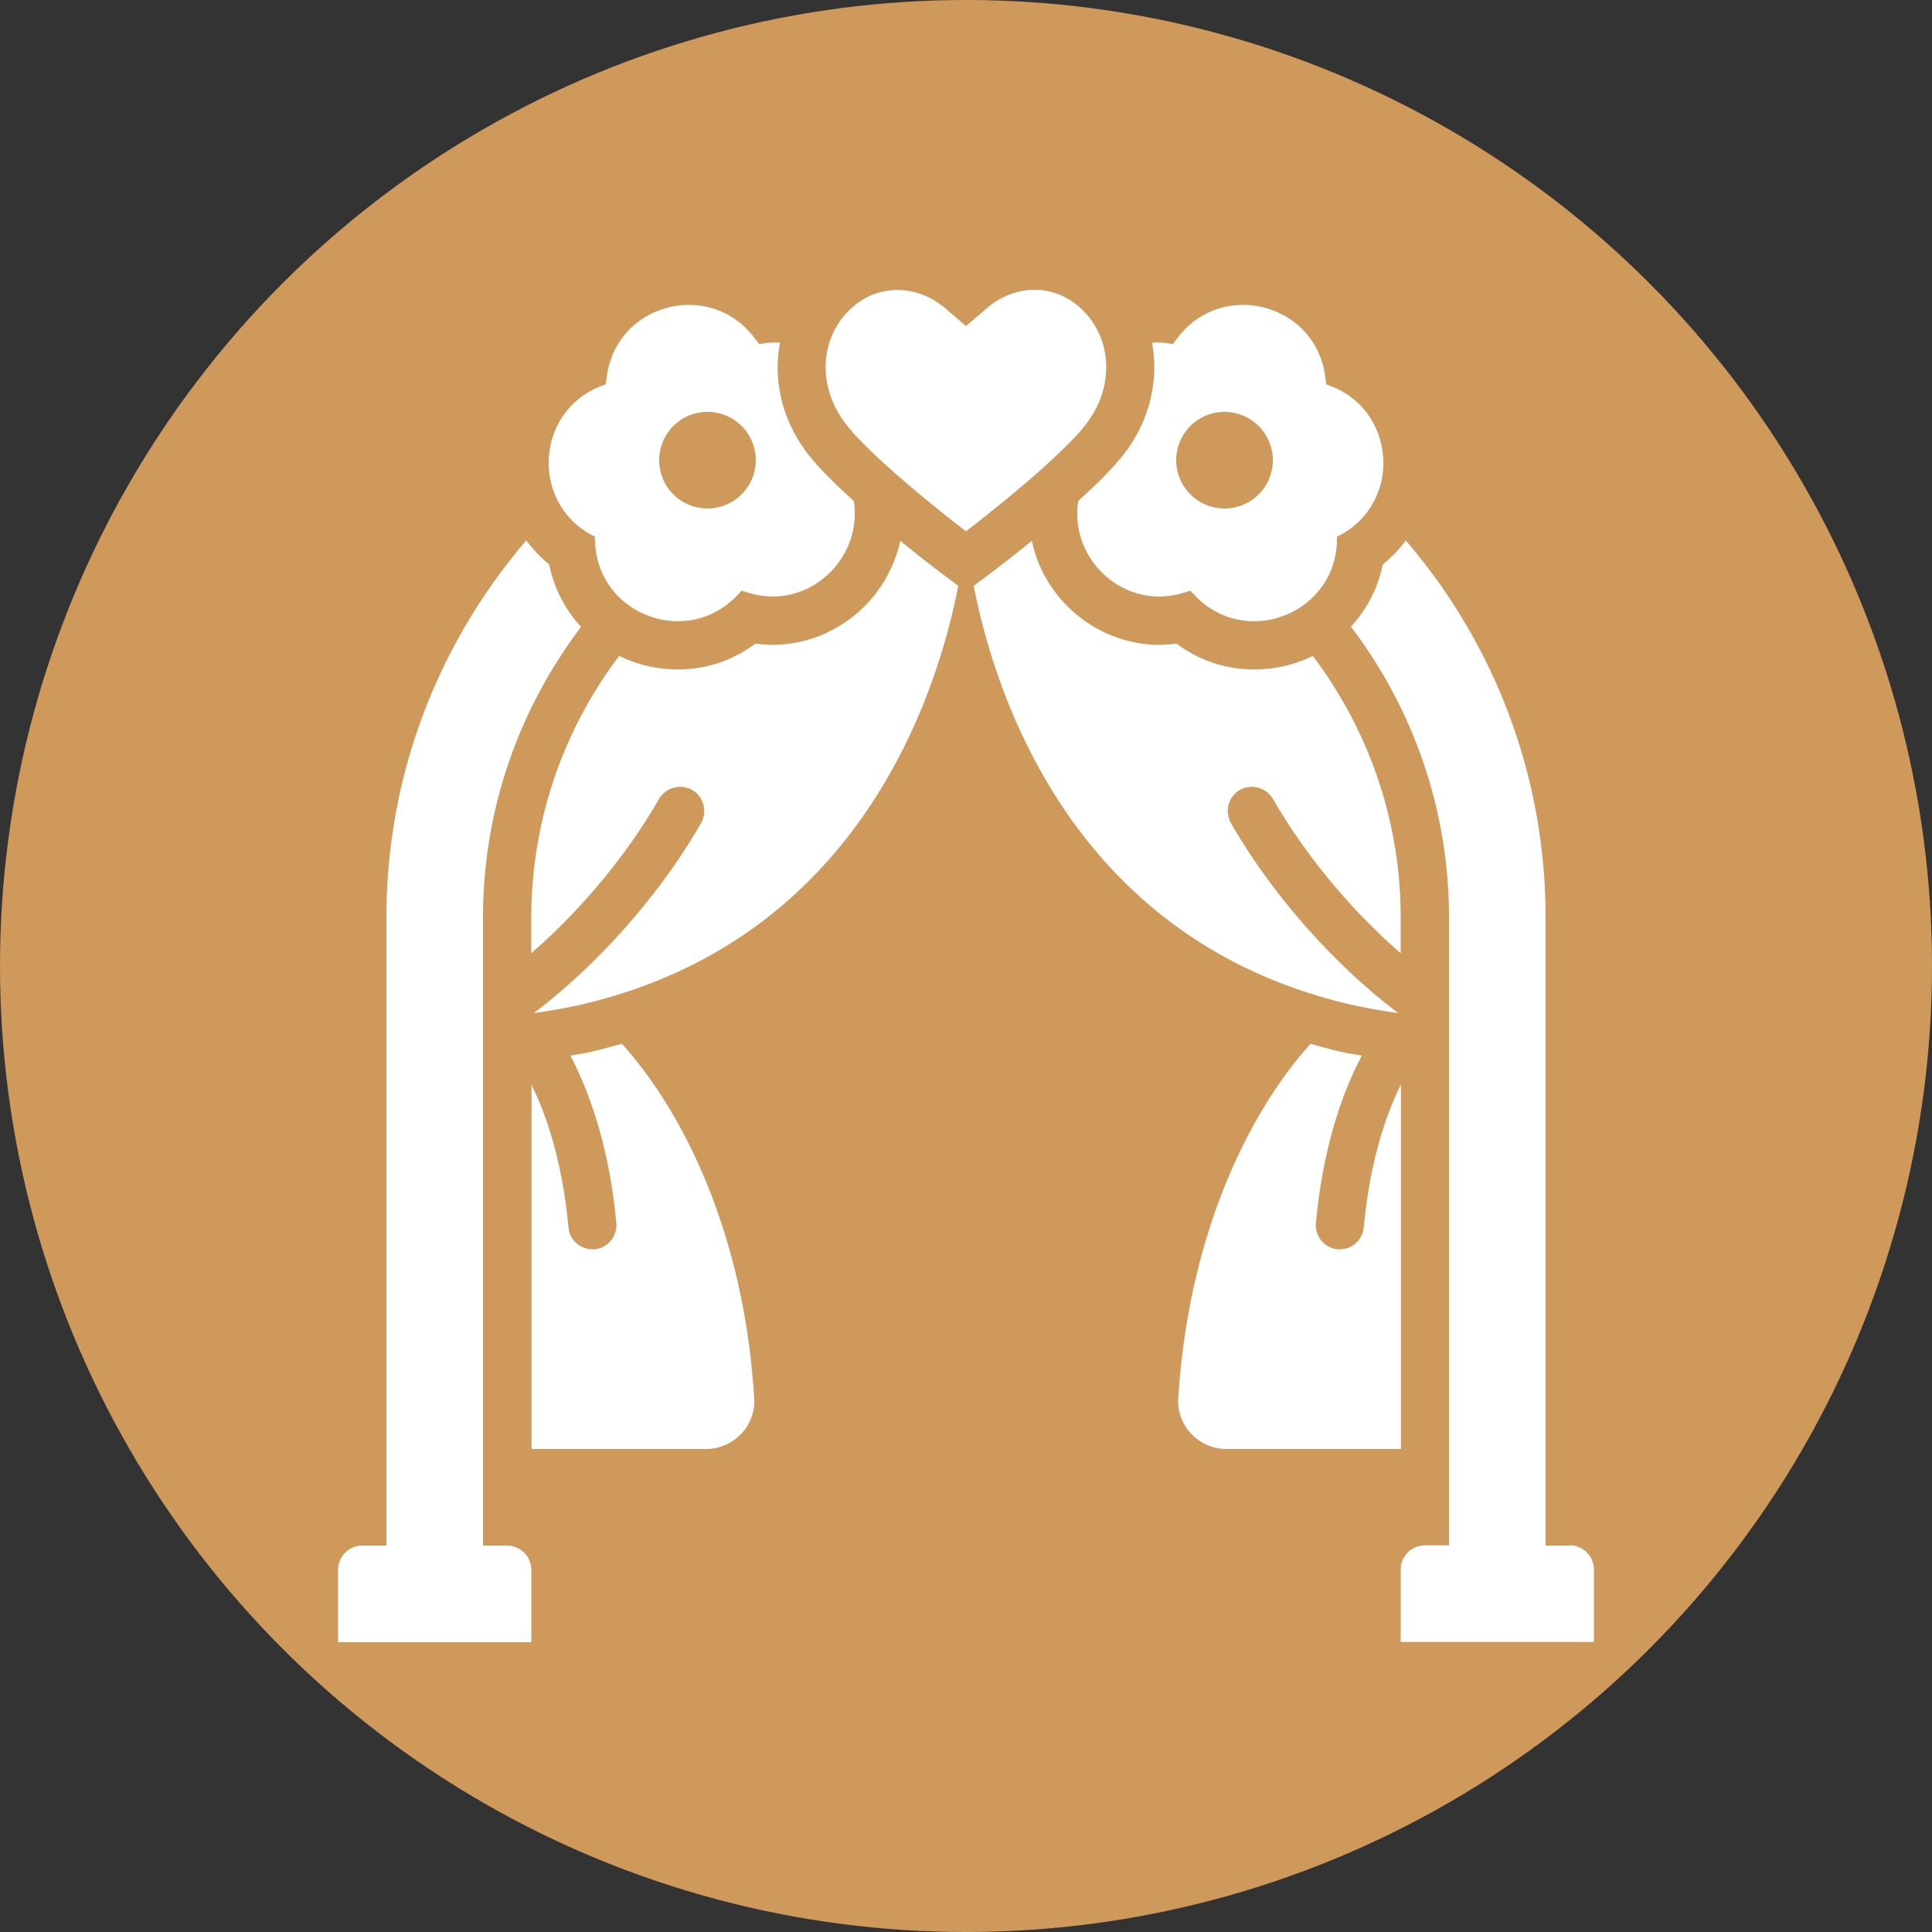 <svg xmlns="http://www.w3.org/2000/svg" version="1.1" xmlns:xlink="http://www.w3.org/1999/xlink" width="64" height="64" x="0" y="0" viewBox="0 0 64 64" style="enable-background:new 0 0 512 512" xml:space="preserve" class=""><rect x="0" y="0" width="64" height="64" fill="#333333" stroke="none"/><circle r="32" cx="32" cy="32" fill="#cf995b" shape="circle" transform="matrix(1,0,0,1,0,0)"></circle><g transform="matrix(0.8,0,0,0.8,6.4,6.4)"><path d="M49.9 33.95c-2.63-1.98-5.23-4.9-6.93-7.87a1.01 1.01 0 0 1 .37-1.37c.48-.27 1.09-.1 1.37.37 1.34 2.34 3.27 4.64 5.29 6.39V30c0-4.07-1.36-7.82-3.64-10.84-.73.36-1.56.56-2.43.56-1.17 0-2.28-.37-3.21-1.07-.24.03-.48.05-.72.05-1.86 0-3.63-1.01-4.61-2.63-.32-.52-.54-1.09-.66-1.68-.76.62-1.36 1.08-1.52 1.2l-.89.67c.89 4.57 4.15 14.73 15.71 17.36a25 25 0 0 0 1.87.33zM50 36.92c-.65 1.33-1.28 3.24-1.53 5.9-.05.52-.48.91-.99.91h-.09a1 1 0 0 1-.9-1.09c.29-3.14 1.09-5.39 1.9-6.93-.26-.05-.52-.08-.78-.14-.46-.1-.9-.22-1.34-.35-2.46 2.72-5.04 7.72-5.48 14.67-.08 1.14.85 2.11 2 2.11h7.22V36.92zM29.28 14.39c-.13.59-.35 1.15-.67 1.68-.98 1.62-2.75 2.63-4.61 2.63-.24 0-.48-.02-.72-.05-.93.7-2.04 1.07-3.21 1.07-.88 0-1.7-.2-2.43-.56A17.927 17.927 0 0 0 14 30v1.47c2.02-1.75 3.95-4.05 5.29-6.39.28-.47.89-.64 1.37-.37.48.28.64.89.37 1.37-1.7 2.97-4.3 5.89-6.93 7.87a25 25 0 0 0 1.87-.33c11.56-2.63 14.82-12.79 15.71-17.36l-.89-.67c-.16-.12-.76-.58-1.51-1.2zM16.41 35.57c-.27.06-.53.09-.79.14.8 1.54 1.61 3.79 1.9 6.93a1 1 0 0 1-.9 1.09h-.09c-.51 0-.95-.39-.99-.91-.25-2.66-.88-4.58-1.53-5.9V52h7.22c1.15 0 2.08-.97 2-2.11-.43-6.95-3.02-11.95-5.48-14.67-.43.12-.87.24-1.33.35z" fill="#ffffff" opacity="1" data-original="#000000" class=""></path><path d="M13 56h-1V30c0-4.53 1.52-8.69 4.06-12.04a5.388 5.388 0 0 1-1.32-2.59c-.36-.29-.68-.63-.95-.99C10.19 18.58 8 24.03 8 30v26H7c-.55 0-1 .45-1 1v3h8v-3c0-.55-.45-1-1-1zM57 56h-1V30c0-5.97-2.18-11.42-5.79-15.62-.27.37-.59.7-.95.99a5.4 5.4 0 0 1-1.32 2.58C50.48 21.3 52 25.46 52 29.99v26h-1c-.55 0-1 .45-1 1v3h8v-3c0-.55-.45-1-1-1zM36.65 12.74c-.39 2.37 1.86 4.58 4.38 3.8l.26-.08.19.2c2.09 2.19 5.79.78 5.88-2.25v-.19l.03-.01a3.35 3.35 0 0 0 1.89-3.04c0-1.38-.81-2.75-2.36-3.25l-.05-.35c-.41-3.01-4.26-4.01-6.1-1.59l-.21.27c-.3-.06-.58-.08-.86-.06.29 1.5-.07 3.15-1.09 4.52-.44.59-1.17 1.32-1.96 2.03zm4.12-2.19c.28-1.07 1.37-1.71 2.44-1.43s1.71 1.38 1.43 2.44c-.28 1.07-1.37 1.71-2.44 1.43s-1.71-1.37-1.43-2.44zM16.61 14.21h.02l.01.2c.09 3.03 3.79 4.44 5.88 2.25l.19-.2.26.08c2.52.78 4.77-1.44 4.38-3.8-.79-.71-1.53-1.44-1.97-2.04-1.02-1.37-1.37-3.01-1.08-4.51-.28-.02-.56 0-.86.06l-.21-.27c-1.84-2.42-5.69-1.42-6.1 1.59l-.05.35c-1.55.5-2.36 1.87-2.36 3.25 0 1.2.62 2.41 1.89 3.04zm4.18-5.09c1.07-.28 2.16.36 2.44 1.43s-.36 2.16-1.43 2.44-2.16-.36-2.44-1.43c-.28-1.06.36-2.16 1.43-2.44zM37.01 9.51c1.15-1.54 1.02-3.47-.16-4.65-1.2-1.2-2.93-1.09-4.1 0L32 5.5l-.75-.64c-1.17-1.08-2.9-1.19-4.1 0-1.19 1.19-1.31 3.11-.16 4.65C28.14 11.06 32 14 32 14s3.86-2.94 5.01-4.49z" fill="#ffffff" opacity="1" data-original="#000000" class=""></path></g></svg>
